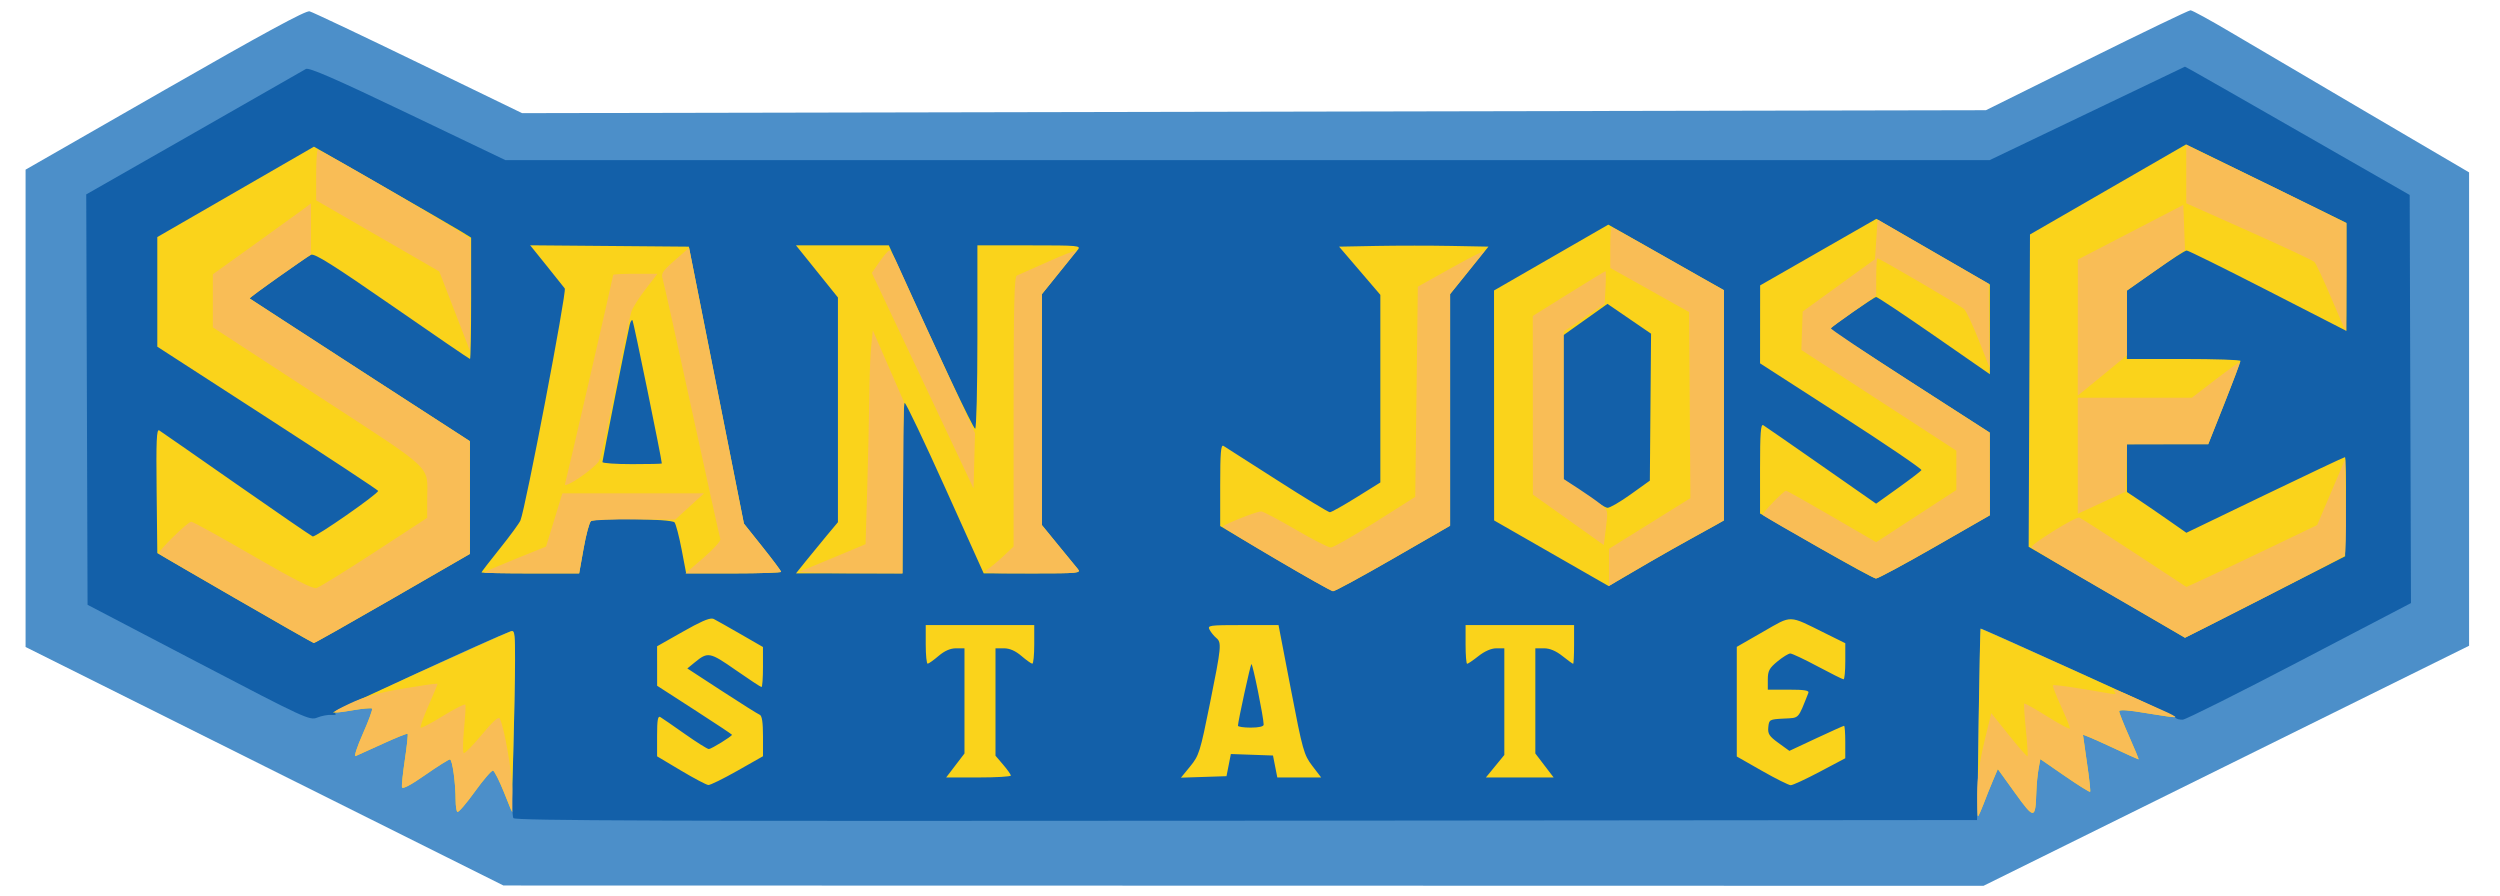 <?xml version="1.0" encoding="UTF-8"?> <svg xmlns="http://www.w3.org/2000/svg" height="88.861" width="248" viewBox="0 0 250 90.861"><g transform="translate(-791.57 -581.81)"><g transform="matrix(.262 0 0 .262 676.42 462.66)"><path fill="#4c8fc9" d="m535.07 751.42-92.5-46.167v-92.401-92.401l53.936-30.911c38.205-21.895 54.538-30.757 56-30.385 1.135 0.289 20.113 9.277 42.172 19.974l40.108 19.448 283.36-0.569 283.36-0.569 39.005-19.343c21.453-10.638 39.544-19.343 40.202-19.343 0.658 0 7.644 3.821 15.525 8.491 7.88 4.67 31.878 18.79 53.328 31.376l39 22.885v91.631 91.631l-94 46.473-94 46.473-286.5-0.064-286.5-0.064-92.5-46.167z"></path><g><path fill="#1360a9" d="m631.42 771.51c-0.508-0.71-0.612-9.259-0.241-19.752 0.36-10.175 0.708-26.311 0.772-35.857 0.109-16.145-0.005-17.31-1.633-16.688-11.571 4.425-68.815 31.202-67.923 31.773 0.669 0.429 0.075 0.669-1.382 0.56-1.405-0.106-3.898 0.364-5.539 1.044-2.866 1.187-4.681 0.349-45.945-21.219l-42.961-22.454-0.256-79.442-0.256-79.442 41.756-23.817c22.966-13.099 42.448-24.235 43.294-24.745 1.13-0.682 11.574 3.875 39.373 17.18l37.835 18.108h287.33 287.33l37.799-18.088 37.799-18.088 3 1.629c1.65 0.896 21.225 12.073 43.5 24.838l40.5 23.208 0.251 79 0.251 79-43.082 22.5c-23.695 12.375-44.058 22.559-45.25 22.632-1.193 0.072-2.402-0.236-2.688-0.685-0.447-0.703-75.255-34.905-75.612-34.569-0.072 0.068-0.408 16.773-0.746 37.123l-0.616 37-282.88 0.252c-225.6 0.201-283.06-0.002-283.78-1z"></path><path d="m836.92 52.926-30.21 17.431-30.21 17.43l-0.258 60.455-0.256 60.457 30.256 17.562c16.642 9.66 30.262 17.605 30.268 17.652 0 0.048 13.955-7.029 31-15.725l30.99-15.812 0.271-19.188c0.15-10.55 0-19.19-0.34-19.19-0.337 0-14.287 6.587-30.998 14.639l-30.385 14.639-6.773-4.736c-3.725-2.606-8.903-6.157-11.506-7.891l-4.72-3.15-0.02-9.25-0.02-9.25 15.75-0.01 15.75-0.008 6.25-15.756c3.44-8.67 6.25-16.09 6.25-16.49 0-0.41-9.9-0.74-22-0.74h-22l0.018-13.25 0.016-13.25 11.01-7.75c6.054-4.263 11.499-7.75 12.1-7.75 0.601 0 14.764 7.006 31.475 15.568l30.38 15.57v-20.91-20.91l-31.04-15.197-31.04-15.197zm-724.78 0.871-30.32 17.494-30.32 17.496v21.223 21.223l42.74 27.635c23.507 15.199 42.745 27.88 42.75 28.182 0.02 1.164-24.252 18.063-25.34 17.643-0.63-0.25-13.975-9.41-29.65-20.36s-29.07-20.27-29.768-20.7c-1.013-0.626-1.214 4.068-1 23.369l0.268 24.15 30 17.373c16.5 9.556 30.266 17.395 30.592 17.42 0.325 0.025 14.05-7.722 30.5-17.217l29.908-17.264v-21.83-21.828l-42.5-27.5c-23.38-15.12-42.618-27.61-42.762-27.75-0.309-0.3 21.342-15.68 23.802-16.902 1.287-0.641 8.743 4.049 31.395 19.75 16.33 11.32 29.89 20.59 30.13 20.59s0.43-10.57 0.43-23.49v-23.486l-3.75-2.324c-2.062-1.278-15.756-9.205-30.43-17.615l-26.68-15.288zm604.87 27.939-22.49 12.883-22.49 12.881l-0.016 15.086-0.016 15.088 31.484 20.285c17.316 11.157 31.267 20.635 31.002 21.064-0.265 0.429-4.322 3.527-9.016 6.885l-8.535 6.104-21.217-14.814c-11.67-8.15-21.78-15.15-22.47-15.57-0.98-0.59-1.25 3.01-1.25 16.72v17.465l21.75 12.574c11.962 6.916 22.37 12.585 23.127 12.596 0.757 0.011 10.985-5.493 22.73-12.23l21.355-12.25-0.018-16-0.016-16-30.965-19.922c-17.04-10.97-30.97-20.04-30.97-20.16 0-0.57 17.14-12.43 17.96-12.43 0.5 0 10.613 6.729 22.475 14.953l21.56 14.96v-17.377-17.379l-14.25-8.234c-7.838-4.529-17.735-10.247-21.994-12.707l-7.744-4.473zm-103.76 2.241l-22.121 12.746-22.121 12.746 0.018 44.516 0.016 44.516 22.18 12.711 22.178 12.711 3.055-1.82c1.68-1.001 7.33-4.298 12.555-7.326h-0.01c5.225-3.028 12.65-7.228 16.5-9.332s8.235-4.527 9.744-5.385l2.744-1.559 0.01-44.572 0.012-44.57-7.75-4.371c-4.263-2.404-14.333-8.114-22.379-12.689l-14.62-8.314zm-417.4 7.994 6.254 7.766c3.439 4.271 6.653 8.297 7.143 8.947 0.846 1.125-15.223 85.238-17.158 89.816-0.465 1.1-4.049 5.994-7.965 10.875-3.916 4.881-7.121 9.044-7.121 9.25 0 0.206 8.509 0.375 18.908 0.375h18.906l1.74-9.75c0.957-5.362 2.238-10.08 2.844-10.484 2.009-1.339 31.25-0.902 32.34 0.484 0.541 0.688 1.776 5.412 2.746 10.5l1.764 9.25h18.377c10.107 0 18.375-0.275 18.375-0.611 0-0.336-3.239-4.671-7.197-9.635l-7.2-9.02-10.66-53.61-10.66-53.62-30.72-0.264-30.72-0.265zm102.91 0.029l3.422 4.25c1.882 2.337 5.535 6.879 8.119 10.092l4.699 5.842v43.498 43.5l-4.316 5.158c-2.374 2.838-6.029 7.298-8.121 9.91l-3.803 4.75h20.619 20.621v-33c0-18.15 0.385-33 0.855-33 0.47 0 7.545 14.85 15.721 33l14.865 33h18.934c17.929 0 18.856-0.093 17.457-1.75-0.813-0.963-4.257-5.165-7.654-9.338l-6.18-7.58v-44.742-44.74l6.174-7.672c3.396-4.219 6.842-8.459 7.656-9.422 1.4-1.666 0.42-1.758-18.68-1.758h-20.15v35.5c0 19.603-0.392 35.5-0.875 35.5-0.727 0-14.789-29.734-29.914-63.25l-3.498-7.75h-17.977-17.977zm239.22 0.109c-5.24 0-10.484 0.037-14.469 0.113l-14.49 0.278 7.988 9.33 7.988 9.33v36.318 36.32l-9.25 5.76c-5.088 3.168-9.721 5.763-10.297 5.768-0.576 0.004-9.801-5.607-20.5-12.471-10.699-6.863-20.016-12.816-20.703-13.227-0.979-0.585-1.25 2.701-1.25 15.148v15.895l21.25 12.568c11.688 6.912 21.777 12.611 22.42 12.664 0.643 0.053 11.106-5.631 23.25-12.629l22.08-12.73v-44.824-44.824l7.424-9.201 7.43-9.2-14.43-0.277c-3.966-0.076-9.203-0.113-14.443-0.113zm74.947 22.541 8.438 5.775 8.438 5.775-0.236 28.443-0.236 28.443-7.4 5.307c-4.07 2.919-8.12 5.265-9 5.213-0.88-0.052-5.087-2.556-9.35-5.562l-7.75-5.467v-27.889-27.889l8.549-6.076 8.549-6.074zm-377.58 6.295c0.043 0.003 0.082 0.022 0.119 0.059 0.39 0.39 11.295 53.638 11.355 55.447 0.005 0.138-5.167 0.25-11.492 0.25-6.325 0-11.5-0.361-11.5-0.805 0-0.841 9.544-48.922 10.533-53.062 0.272-1.14 0.687-1.912 0.984-1.889zm30.996 115.55c-1.55-0.118-4.772 1.33-11.25 4.998l-10.1 5.72 0.008 7.644 0.006 7.644 14.494 9.35c7.97 5.14 14.49 9.47 14.49 9.62 0 0.584-8.02 5.533-8.967 5.533-0.556 0-4.728-2.621-9.271-5.826s-8.824-6.158-9.512-6.561c-0.957-0.56-1.25 1.138-1.25 7.234v7.967l9.25 5.514c5.088 3.033 9.857 5.551 10.6 5.594 0.742 0.043 5.805-2.444 11.25-5.527l9.9-5.61v-7.787c0-5.331-0.397-7.939-1.258-8.27-0.691-0.265-7.28-4.408-14.643-9.205l-13.387-8.723 2.893-2.371c5.064-4.15 5.774-4.016 15.832 2.996 5.183 3.613 9.679 6.57 9.992 6.57 0.314 0 0.568-3.487 0.564-7.75l-0.008-7.75-8.678-5c-4.772-2.75-9.45-5.388-10.396-5.861-0.158-0.079-0.347-0.126-0.568-0.143zm417.71 0.252c-2.788-0.063-5.205 1.595-10.953 4.889l-10.11 5.8v21.225 21.223l9.75 5.555c5.362 3.055 10.375 5.557 11.139 5.562 0.764 0.005 5.827-2.341 11.25-5.213l9.861-5.221v-6.279c0-3.46-0.21-6.28-0.46-6.28-0.252 0-5.12 2.182-10.818 4.85l-10.361 4.85-4.229-3.062c-3.582-2.595-4.182-3.527-3.93-6.1 0.289-2.949 0.46-3.045 5.957-3.334 6.178-0.324 5.407 0.478 9.557-9.953 0.373-0.938-1.525-1.25-7.609-1.25h-8.1v-3.928c0-3.318 0.579-4.404 3.728-7 2.05-1.69 4.288-3.072 4.975-3.072 0.686 0 5.459 2.25 10.605 5 5.147 2.75 9.659 5 10.025 5 0.367 0 0.666-3.144 0.666-6.988v-6.99l-7.75-3.838c-7.242-3.588-10.403-5.372-13.191-5.436zm-335.06 2.26v7.5c0 4.125 0.338 7.481 0.75 7.459 0.412-0.022 2.309-1.372 4.213-3 2.313-1.977 4.554-2.959 6.75-2.959h3.287v20.355 20.357l-3.545 4.643-3.547 4.644h12.547c6.9 0 12.526-0.338 12.504-0.75-0.022-0.412-1.372-2.309-3-4.213l-2.95-3.46v-20.79-20.79h3.287c2.196 0 4.437 0.982 6.75 2.959 1.904 1.628 3.8 2.978 4.213 3 0.412 0.022 0.75-3.334 0.75-7.459v-7.5h-21-21zm122.76 0c-13.099 0-13.778 0.097-12.85 1.832 0.539 1.008 1.68 2.413 2.535 3.123 2.183 1.811 2.044 3.252-2.438 25.502-3.752 18.627-4.207 20.081-7.6 24.221l-3.607 4.402 8.82-0.289 8.82-0.291 0.846-4.289 0.846-4.289 8.154 0.289 8.154 0.289 0.838 4.25 0.838 4.25h8.488 8.486l-3.443-4.51c-3.244-4.249-3.72-5.95-8.25-29.5l-4.81-24.99h-13.83zm86.24 0v7.5c0 4.125 0.272 7.5 0.605 7.5 0.333 0 2.311-1.35 4.394-3 2.369-1.876 4.952-3 6.894-3h3.106v20.646 20.648l-3.566 4.352-3.568 4.354h13.113 13.113l-3.547-4.644-3.54-4.65v-20.35-20.36h3.363c2.231 0 4.633 1.01 7.137 3 2.076 1.65 3.937 3 4.137 3 0.199 0 0.363-3.375 0.363-7.5v-7.5h-21-21zm-82.92 15.119c0.459-0.459 4.75 20.701 4.75 23.426 0 0.721-1.882 1.156-5 1.156-2.75 0-4.98-0.338-4.957-0.75 0.116-2.087 4.772-23.397 5.207-23.832z" transform="translate(442.07 457.76)" fill="#fad31b"></path><path d="m757.39 240.38c-0.339 0.364-1.393 72.621-1.059 72.621 0.22 0 1.209-2.138 2.197-4.75s2.633-6.723 3.656-9.133l1.861-4.381 6.701 9.305c7.424 10.308 7.872 10.278 8.213-0.541 0.087-2.75 0.471-6.713 0.852-8.807l0.691-3.805 9.451 6.521c5.198 3.587 9.621 6.352 9.828 6.144s-0.333-5.155-1.201-10.996c-0.86-5.84-1.57-10.81-1.57-11.04 0-0.232 4.771 1.808 10.604 4.531 5.832 2.723 10.741 4.951 10.91 4.951 0.169 0-1.446-3.938-3.588-8.75s-3.902-9.245-3.91-9.85c-0.011-0.753 3.349-0.526 10.678 0.723 5.882 1.002 10.829 1.689 10.992 1.525 0.163-0.163-16.686-7.968-37.443-17.344-20.758-9.376-37.793-16.992-37.855-16.926zm-568.6 0.934c-0.158 0.012-0.336 0.066-0.537 0.143-5.821 2.226-69.039 31.09-68.742 31.387 0.199 0.199 3.57-0.18 7.492-0.842s7.366-0.968 7.652-0.682c0.287 0.287-1.313 4.654-3.555 9.705s-3.52 8.962-2.838 8.691c0.682-0.27 5.411-2.41 10.508-4.754 5.097-2.344 9.434-4.081 9.639-3.861 0.205 0.22-0.267 4.668-1.047 9.883-0.78 5.215-1.292 10.079-1.139 10.811 0.179 0.855 3.373-0.833 8.957-4.732 4.773-3.334 9.096-6.061 9.607-6.061 0.94 0 2.215 9.199 2.215 15.98 0 2.028 0.297 3.982 0.658 4.344 0.362 0.362 3.399-3.153 6.75-7.811s6.53-8.334 7.064-8.168c0.535 0.166 2.374 3.799 4.088 8.074l3.115 7.773 0.66-23.346c0.363-12.841 0.661-28.684 0.662-35.205 0.002-9.521-0.108-11.416-1.211-11.33z" transform="translate(442.07 457.76)" fill="#fad31b"></path><path d="m837 53.096v11.312 11.311l24.25 10.812c13.338 5.946 24.748 11.297 25.355 11.891 0.608 0.593 3.519 6.816 6.471 13.828 2.951 7.013 5.491 12.75 5.644 12.75s0.279-9.346 0.279-20.77v-20.771l-11.75-5.879c-6.463-3.234-20.412-10.065-31-15.182l-19.25-9.302zm-723.36 1.904c-0.35 0-0.64 4.406-0.64 9.789v9.787l23.828 13.762 23.826 13.762 5.924 15.312 5.922 15.312 0.271-21.088c0.149-11.598 0.076-21.595-0.162-22.215-0.4-1.055-57.57-34.425-58.97-34.425zm-2.64 20.762-3.25 2.426c-1.788 1.334-10.338 7.506-19 13.717l-15.75 11.295v10.27 10.27l40.879 26.65c45.794 29.854 42.129 26.374 42.111 39.99l-0.008 7.125-20.459 13.336c-11.252 7.334-21.362 13.57-22.469 13.859-1.379 0.36-9.131-3.6-24.627-12.584-12.435-7.22-23.146-13.12-23.799-13.12-1.339 0-13.256 11.721-12.568 12.361 0.834 0.777 59.442 34.549 60.035 34.594 0.325 0.025 14.05-7.722 30.5-17.217l29.908-17.264v-21.83-21.828l-42.5-27.5c-23.375-15.124-42.615-27.61-42.756-27.746-0.141-0.137 5.141-4.034 11.738-8.66l11.998-8.41 0.01-9.869 0.01-9.869zm724.87 0.572-20.42 10.582-20.42 10.584l-0.014 26.322-0.014 26.322 2.291-1.822c1.261-1.002 5.536-4.499 9.5-7.771l7.21-5.95 0.012-12.551 0.01-12.551 11.24-7.873 11.238-7.873-0.316-8.711-0.316-8.709zm-118.37 5.668l-0.5 7.672-0.5 7.672-14 10.139-14 10.139-0.26 7.439-0.26 7.438 30.008 19.5 30.008 19.5v7.607 7.609l-15.52 10.105-15.52 10.105-17.121-9.963c-9.42-5.48-17.42-9.96-17.78-9.96-0.952 0-9.52 8.89-9.004 9.342 1.884 1.648 42.744 24.627 43.814 24.641 0.757 0.01 10.985-5.495 22.73-12.232h0.004l21.355-12.25-0.018-16-0.016-16-30.932-19.9c-17.012-10.945-30.762-20.17-30.555-20.5 0.207-0.33 4.237-3.3 8.955-6.6l8.578-6 0.012-7.25c0.01-3.987 0.196-7.25 0.422-7.25 0.861 0 32.164 18.323 33.59 19.662 0.825 0.775 3.394 6.23 5.709 12.123l4.22 10.72-0.21-16.33-0.21-16.32-21.5-12.426-21.5-12.422zm-102.95 2.998c-0.297 0-0.541 3.544-0.541 7.875v7.873l15.25 8.533 15.25 8.535 0.262 36.029 0.264 36.029-15.764 9.814-15.762 9.812v7.18 7.178l3-1.789c1.65-0.984 7.275-4.267 12.5-7.295h-0.008c5.225-3.028 12.65-7.228 16.5-9.332s8.235-4.527 9.744-5.385l2.744-1.559 0.01-44.572 0.01-44.57-7.75-4.367c-4.25-2.39-13.91-7.871-21.45-12.168-7.54-4.296-13.95-7.812-14.25-7.812zm-357.17 7.938-5.512 4.822c-4.811 4.21-5.41 5.135-4.717 7.281 0.437 1.352 5.541 24.284 11.342 50.959 5.801 26.675 10.745 49.055 10.988 49.734 0.243 0.679-2.703 3.942-6.547 7.25l-6.99 6.02h18.525c10.18 0 18.52-0.28 18.52-0.61 0-0.336-3.239-4.671-7.197-9.635l-7.19-9.03-10.62-53.4-10.61-53.392zm77.54 1.062c-0.452 0-2.166 1.953-3.809 4.34l-2.984 4.34 19.688 41.719 19.688 41.717 0.285-10.707 0.285-10.709-13.658-29.6c-7.51-16.28-14.79-32.19-16.16-35.35-1.38-3.162-2.88-5.75-3.33-5.75zm72.348 0.094c-0.633-0.094-4.91 1.538-10.387 3.994-6.259 2.807-11.941 5.334-12.629 5.615-0.978 0.4-1.25 11.889-1.25 52.701v52.189l-3.75 3.555c-2.062 1.954-4.863 4.296-6.223 5.203-2.34 1.561-1.433 1.648 16.904 1.648 18.351 0 19.3-0.093 17.9-1.75-0.813-0.963-4.257-5.165-7.654-9.338l-6.18-7.57v-44.742-44.74l6.178-7.672c3.398-4.219 6.605-8.238 7.129-8.93 0.065-0.086 0.049-0.135-0.041-0.148zm157.89 0.137c-0.843 0.158-5.927 2.758-12.336 6.334l-13.316 7.432-0.5 40.689-0.5 40.691-15.5 9.799c-8.525 5.39-16.259 9.806-17.188 9.812-0.928 0.006-7.082-3.138-13.674-6.988-6.592-3.85-12.571-7-13.287-7-1.844 0-14.861 5.193-14.809 5.908 0.058 0.789 41.129 24.874 42.627 24.996 0.643 0.053 11.106-5.631 23.25-12.629l22.08-12.72v-44.855-44.854l6.178-7.672c3.397-4.219 6.577-8.204 7.066-8.855 0.061-0.081 0.029-0.108-0.092-0.086zm46.994 7.768c-0.193 0.001-6.606 3.904-14.25 8.672l-13.898 8.668 0.023 34.582 0.021 34.58 13.727 9.76 13.727 9.758 0.84-6.732c0.826-6.623 0.793-6.768-2-9.029h0.004c-1.562-1.264-5.424-3.977-8.582-6.027l-5.74-3.728-0.01-28.58-0.01-28.58 7.922-5.35 7.922-5.35 0.328-6.322c0.18-3.478 0.17-6.322-0.023-6.32zm-375.59 1c-4.71 0-8.56 0.19-8.56 0.42 0 0.638-18.009 78.805-18.646 80.936-0.681 2.274 11.182-5.725 13.133-8.855 0.685-1.1 3.578-13.925 6.428-28.5s5.588-27.745 6.086-29.266c0.498-1.521 2.979-5.458 5.512-8.75l4.61-5.98h-8.559zm91.941 21.904-0.633 6.297c-0.348 3.464-0.686 12.374-0.752 19.799-0.066 7.425-0.413 23.217-0.771 35.094l-0.652 21.596-12.096 5.066c-6.652 2.787-12.771 5.298-13.596 5.578-0.825 0.28 7.831 0.544 19.236 0.588l20.73 0.08 0.27-33.25 0.26-33.25-6-13.799-6-13.797zm529.16 12.422c-0.164-0.164-4.395 2.845-9.4 6.688l-9.1 6.99h-22.08-22.08v22.463 22.463l9.25-4.277 9.25-4.279 0.287-9.184 0.287-9.186 15.713-0.01 15.713-0.012 6.229-15.678c3.426-8.623 6.095-15.811 5.932-15.975zm40.84 37.529-5.414 12.717-5.414 12.717-18.086 8.678c-9.947 4.774-21.331 10.169-25.299 11.988l-7.215 3.307-20.029-13.158c-11.016-7.238-20.663-13.405-21.439-13.703-1.33-0.51-18.647 10.215-18.566 11.5 0.021 0.33 13.408 8.324 29.75 17.764 16.342 9.44 29.715 17.202 29.717 17.25 0 0.048 13.727-6.912 30.5-15.465 16.773-8.553 30.844-15.897 31.27-16.322 0.425-0.425 0.65-8.985 0.5-19.021l-0.28-18.25zm-690.18 13.15l-3.164 10.311-3.166 10.311-11.994 4.84c-6.6 2.66-12 5-12 5.19s8.28 0.35 18.41 0.35h18.406l1.74-9.75c0.957-5.362 2.238-10.091 2.844-10.508 0.606-0.417 8.192-0.714 16.859-0.658l15.758 0.102 5.572-5.092 5.574-5.094h-27.422-27.424zm-48.586 73.701c-1.241 0.015-6.604 0.78-12.98 1.869-9.853 1.683-15.173 3.173-20.75 5.811-8.161 3.86-7.935 4.19 1.723 2.508 3.513-0.612 6.625-0.873 6.918-0.58 0.293 0.293-1.301 4.664-3.543 9.715-2.242 5.051-3.52 8.962-2.838 8.691 0.682-0.27 5.411-2.41 10.508-4.754 5.097-2.344 9.434-4.081 9.639-3.861 0.205 0.22-0.267 4.668-1.047 9.883-0.78 5.215-1.292 10.079-1.139 10.811 0.179 0.855 3.373-0.833 8.957-4.732 4.773-3.334 9.096-6.061 9.607-6.061 0.94 0 2.215 9.199 2.215 15.98 0 2.028 0.297 3.982 0.658 4.344 0.362 0.362 3.399-3.153 6.75-7.811s6.53-8.334 7.064-8.168c0.535 0.166 2.426 3.869 4.203 8.229l3.231 7.926 0.047-7.723c0.042-6.931-3.086-25.191-4.896-28.582-0.472-0.884-2.715 1.136-6.955 6.262-3.442 4.161-6.585 7.362-6.984 7.115-0.399-0.247-0.349-4.371 0.111-9.164 0.46-4.793 0.708-9.098 0.553-9.564-0.156-0.467-4.016 1.455-8.58 4.271-4.564 2.816-8.517 4.901-8.785 4.633-0.268-0.268 1.104-4.106 3.049-8.529 1.94-4.41 3.53-8.23 3.53-8.47 0-0.03-0.092-0.043-0.27-0.041zm626.13 0.541c-0.282-0.005-0.447 0.011-0.488 0.053-0.218 0.219 1.183 3.868 3.115 8.107s3.514 8.116 3.514 8.613-3.905-1.546-8.678-4.543c-4.773-2.997-8.845-5.284-9.049-5.08-0.203 0.203 0.082 4.794 0.635 10.199 0.553 5.405 0.839 9.995 0.635 10.199-0.204 0.204-3.448-3.473-7.207-8.17l-6.836-8.541-2.703 11.211c-1.836 7.612-2.719 14.018-2.75 19.959-0.026 4.812 0.116 8.75 0.316 8.75s1.174-2.138 2.162-4.75 2.633-6.723 3.656-9.133l1.861-4.381 6.701 9.305c7.424 10.308 7.872 10.278 8.213-0.541 0.087-2.75 0.471-6.713 0.852-8.807l0.691-3.805 9.451 6.521c5.198 3.587 9.621 6.352 9.828 6.144s-0.333-5.155-1.201-10.996c-0.86-5.84-1.57-10.81-1.57-11.04 0-0.232 4.771 1.808 10.604 4.531 5.832 2.723 10.741 4.951 10.91 4.951 0.169 0-1.446-3.938-3.588-8.75s-3.902-9.245-3.91-9.85c-0.011-0.753 3.349-0.526 10.678 0.723 5.882 1.002 10.846 1.671 11.031 1.486 0.185-0.185-1.814-1.267-4.443-2.404-2.629-1.137-8.343-3.696-12.695-5.686-4.518-2.065-7.361-2.952-6.627-2.068 1.12 1.35 0.915 1.484-1.588 1.049-11.81-2.054-19.54-3.221-21.512-3.258z" transform="translate(442.07 457.76)" fill="#f9bd56"></path></g></g></g></svg> 